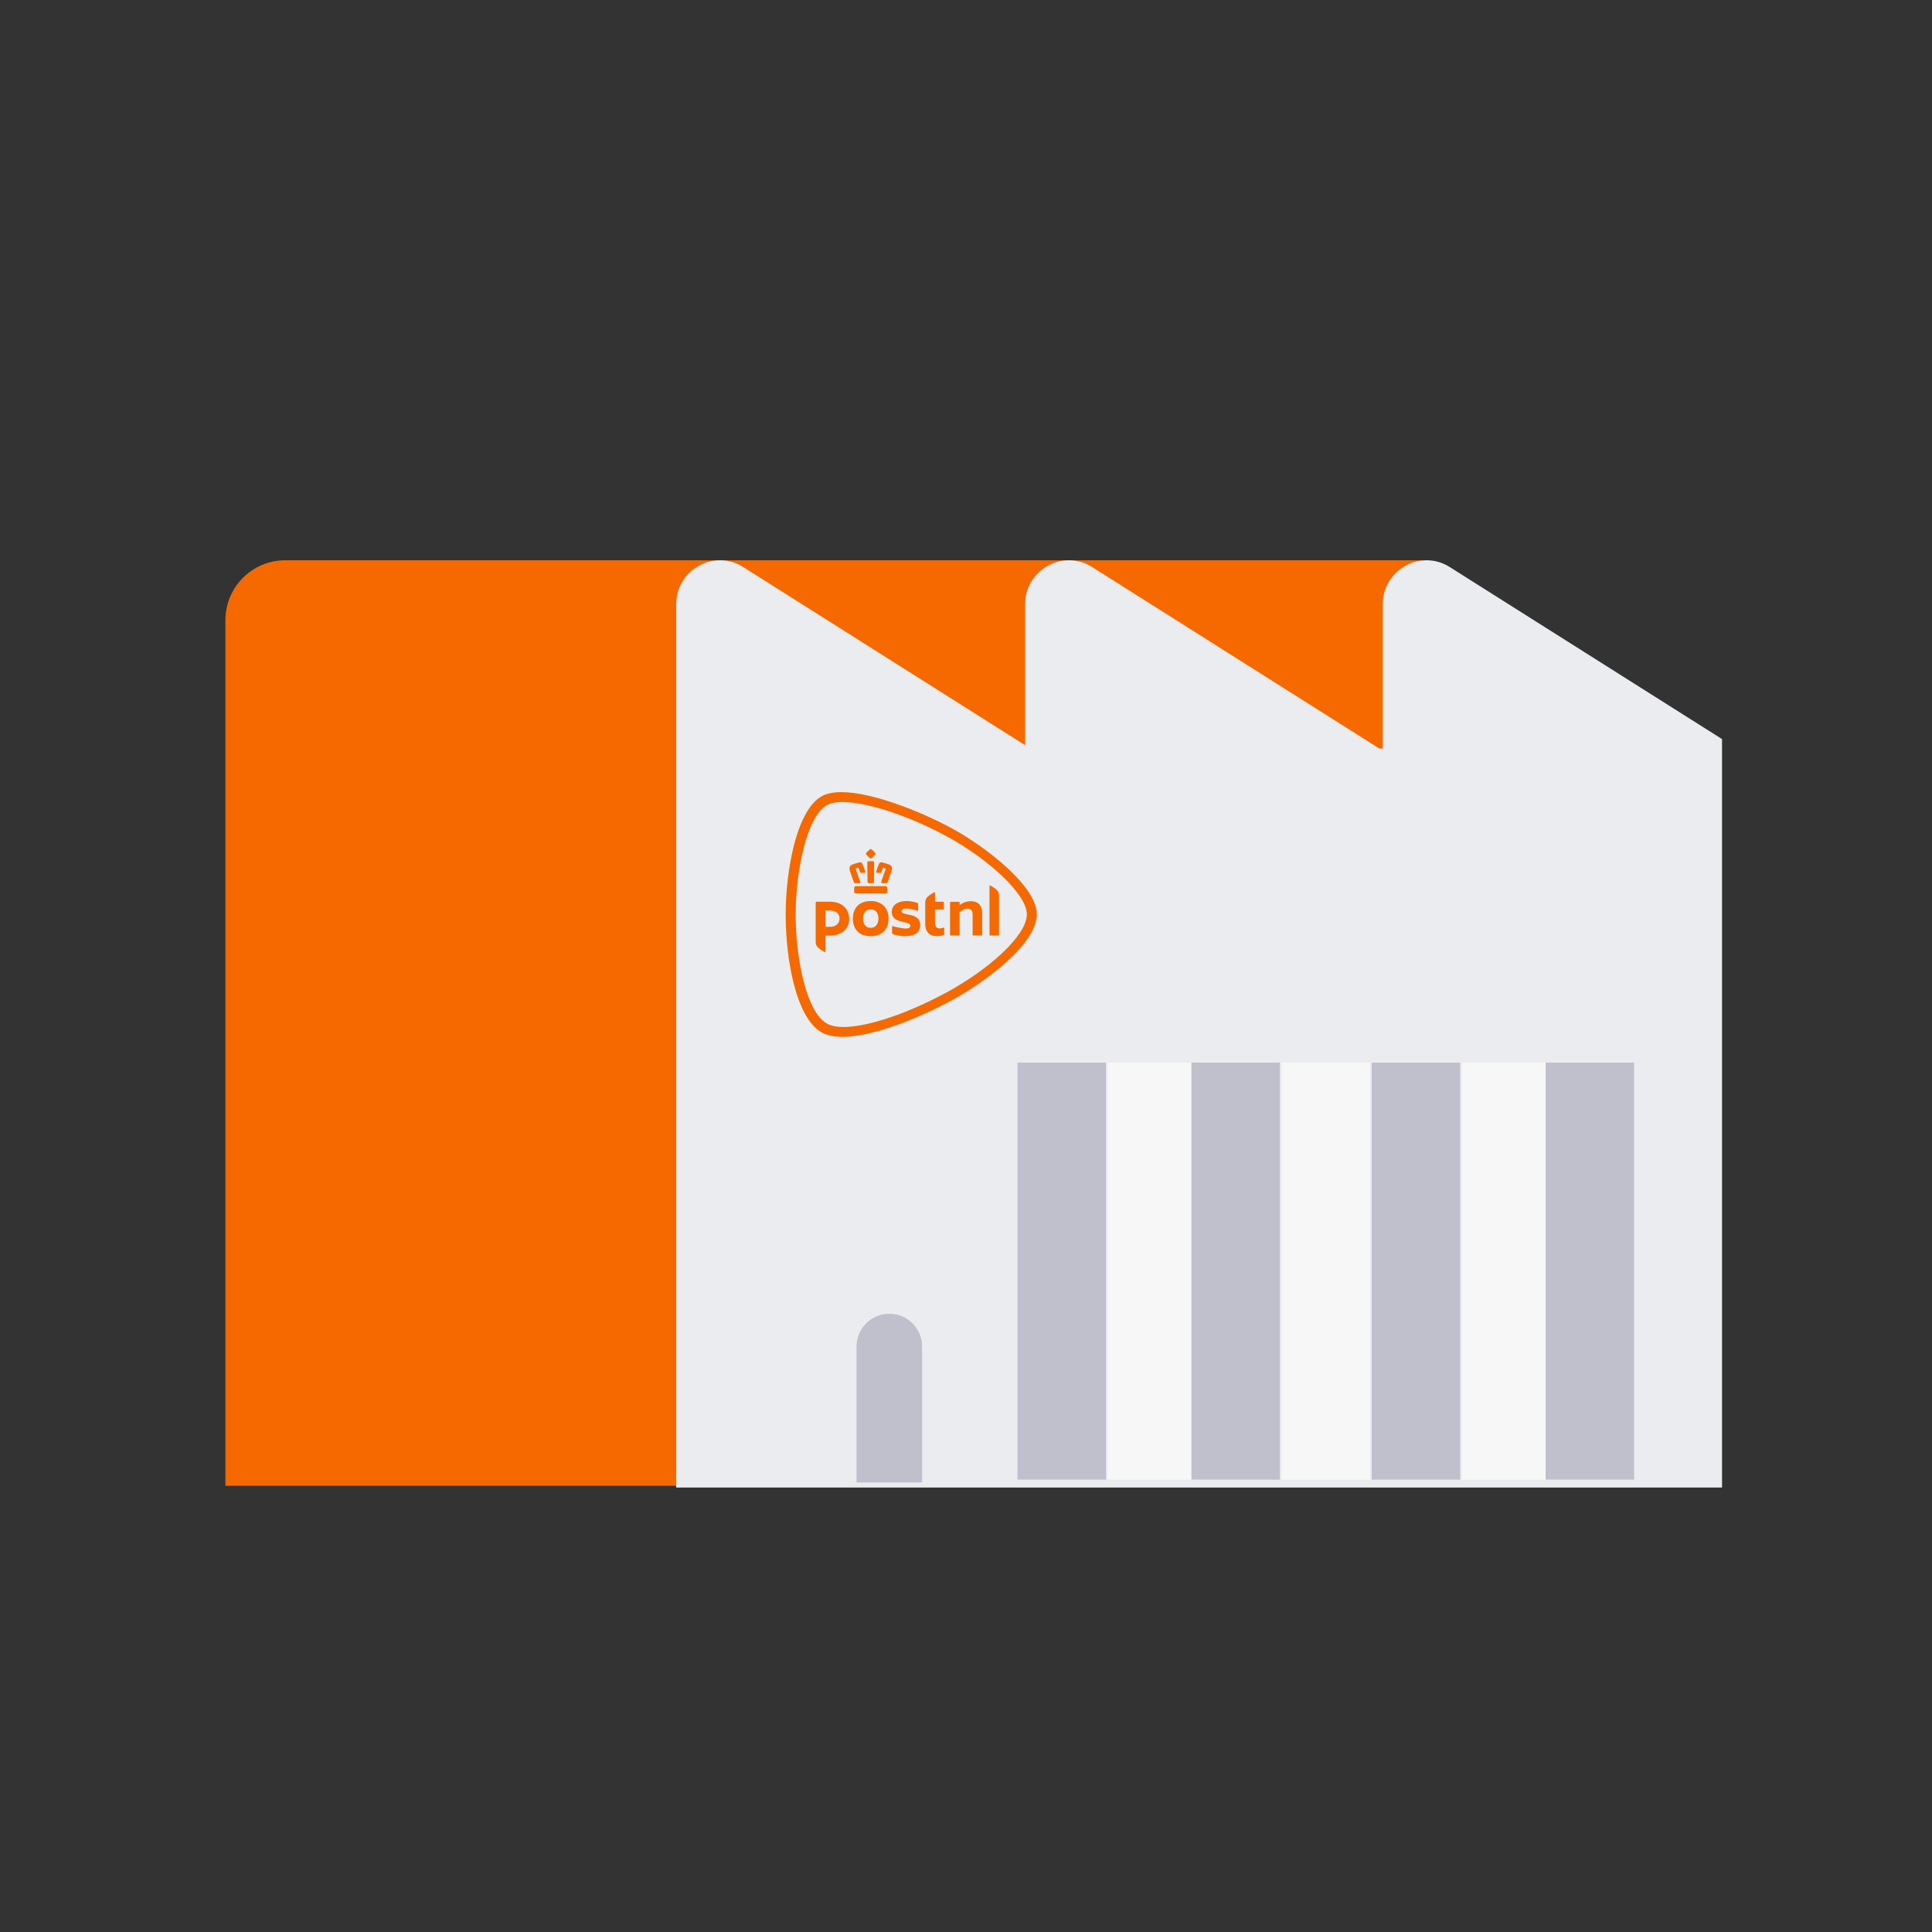 <svg width="300" height="300" viewBox="0 0 300 300" fill="none" xmlns="http://www.w3.org/2000/svg">
<rect x="0" y="0" width="300" height="300" fill="#333333" stroke="none"/>
<path fill-rule="evenodd" clip-rule="evenodd" d="M35 230.715H266.728V115.658L236.166 99.238L220.83 87H44.28C39.153 87 35 91.168 35 96.308V230.715Z" fill="#F56900"/>
<path fill-rule="evenodd" clip-rule="evenodd" d="M267.398 114.765L225.127 88.059C220.607 85.201 214.715 88.463 214.715 93.825V116.234H214.187L169.595 88.059C165.07 85.201 159.178 88.463 159.178 93.825V115.711L115.412 88.059C110.887 85.201 105 88.463 105 93.825V116.234V135.519V230.986H267.398V114.765Z" fill="#EBECEF"/>
<path fill-rule="evenodd" clip-rule="evenodd" d="M138.092 204C135.279 204 133 206.286 133 209.107V230.188H143.184V209.107C143.184 206.286 140.903 204 138.092 204Z" fill="#BFC0CB"/>
<path fill-rule="evenodd" clip-rule="evenodd" d="M158 229.755H171.743V165H158V229.755Z" fill="#BFC0CB"/>
<path fill-rule="evenodd" clip-rule="evenodd" d="M172 229.755H185.743V165H172V229.755Z" fill="#F7F7F8"/>
<path fill-rule="evenodd" clip-rule="evenodd" d="M185 229.755H198.741V165H185V229.755Z" fill="#BFC0CB"/>
<path fill-rule="evenodd" clip-rule="evenodd" d="M199 229.755H212.743V165H199V229.755Z" fill="#F7F7F8"/>
<path fill-rule="evenodd" clip-rule="evenodd" d="M213 229.755H226.741V165H213V229.755Z" fill="#BFC0CB"/>
<path fill-rule="evenodd" clip-rule="evenodd" d="M227 229.755H240.743V165H227V229.755Z" fill="#F7F7F8"/>
<path fill-rule="evenodd" clip-rule="evenodd" d="M240 229.755H253.743V165H240V229.755Z" fill="#BFC0CB"/>
<path d="M135.206 139.913C133.673 139.913 132.436 140.753 132.436 142.644C132.436 144.534 133.673 145.374 135.206 145.374C136.74 145.374 137.974 144.491 137.974 142.646C137.974 140.801 136.735 139.916 135.206 139.916V139.913ZM135.206 144.075C134.52 144.075 134.006 143.561 134.006 142.644C134.006 141.647 134.52 141.21 135.206 141.21C135.893 141.21 136.404 141.645 136.404 142.644C136.404 143.561 135.891 144.075 135.206 144.075ZM145.184 139.963C145.184 139.991 145.206 140.013 145.235 140.013H146.401C146.495 140.013 146.569 140.088 146.569 140.176V141.17C146.569 141.198 146.548 141.222 146.519 141.222H145.237C145.208 141.222 145.187 141.245 145.187 141.274V143.202C145.187 143.942 145.47 144.162 145.945 144.162C146.169 144.162 146.517 144.028 146.569 144.028C146.598 144.028 146.622 144.051 146.622 144.077V145.028C146.622 145.099 146.579 145.149 146.536 145.173C146.325 145.286 145.967 145.362 145.444 145.362C144.527 145.362 143.672 144.908 143.672 143.45V140.096C143.672 139.797 143.79 139.516 143.977 139.315C144.224 139.045 145.024 138.541 145.127 138.541C145.172 138.541 145.189 138.553 145.189 138.596V139.961L145.184 139.963ZM126.659 140.183C126.659 140.091 126.736 140.015 126.832 140.015H128.85C130.833 140.015 131.86 141.189 131.86 142.707C131.86 144.226 130.711 145.279 128.817 145.279H128.226C128.198 145.279 128.174 145.303 128.174 145.331V147.794C128.174 147.834 128.157 147.848 128.111 147.848C128.008 147.848 127.209 147.344 126.961 147.075C126.774 146.874 126.657 146.59 126.657 146.294V140.185L126.659 140.183ZM130.363 142.632C130.363 141.986 129.938 141.38 128.819 141.38H128.226C128.198 141.38 128.176 141.404 128.176 141.43V143.86C128.176 143.888 128.2 143.912 128.226 143.912H128.85C130.183 143.912 130.363 142.998 130.363 142.632ZM142.887 143.656C142.887 144.766 142.078 145.374 140.501 145.374C139.599 145.374 138.646 145.061 138.639 145.059C138.567 145.033 138.521 144.969 138.521 144.896V143.862C138.521 143.829 138.55 143.8 138.586 143.8C138.591 143.8 138.605 143.803 138.608 143.803C138.944 143.909 140.036 144.177 140.617 144.177C140.96 144.177 141.14 144.127 141.255 144.013C141.334 143.935 141.37 143.852 141.37 143.751C141.37 143.412 140.941 143.318 140.523 143.228C140.47 143.216 140.494 143.223 140.353 143.19C139.441 142.977 138.478 142.757 138.478 141.598C138.478 141.084 138.696 140.656 139.105 140.36C139.513 140.065 140.101 139.909 140.806 139.909C141.44 139.909 142.194 140.114 142.446 140.193C142.525 140.219 142.571 140.287 142.571 140.356V141.387C142.568 141.435 142.518 141.456 142.482 141.444C141.759 141.177 141.097 141.084 140.624 141.084C140.247 141.084 140.002 141.245 140.002 141.496C140.002 141.785 140.36 141.863 140.811 141.962C140.866 141.974 141.114 142.028 141.178 142.043C141.548 142.123 141.93 142.206 142.244 142.407C142.676 142.686 142.887 143.093 142.887 143.649V143.656ZM151.063 145.26C151.044 145.26 151.029 145.246 151.029 145.227V142.09C151.029 141.392 150.789 141.096 150.225 141.096C150.023 141.096 149.781 141.17 149.539 141.304C149.299 141.442 149.111 141.555 149.044 141.595C149.025 141.607 149.006 141.638 149.006 141.664V145.227C149.006 145.244 148.991 145.26 148.972 145.26H147.554C147.534 145.26 147.52 145.246 147.52 145.227V140.181C147.52 140.098 147.59 140.032 147.674 140.032H148.975C148.994 140.032 149.008 140.046 149.008 140.065V140.46C149.008 140.484 149.027 140.502 149.054 140.502C149.063 140.502 149.075 140.498 149.08 140.495L149.123 140.465C149.282 140.344 149.524 140.209 149.69 140.145C150.045 140.01 150.429 139.935 150.741 139.935C151.9 139.935 152.513 140.59 152.513 141.832V145.225C152.513 145.244 152.498 145.258 152.479 145.258H151.063V145.26ZM153.682 145.26C153.665 145.26 153.65 145.246 153.65 145.227V137.5C153.65 137.472 153.655 137.465 153.693 137.465C153.782 137.465 154.572 137.954 154.829 138.234C155.018 138.439 155.126 138.721 155.126 139.002V145.227C155.126 145.244 155.112 145.26 155.095 145.26H153.682ZM135.206 131.829C135.18 131.829 135.154 131.836 135.125 131.855C134.887 132.033 134.676 132.239 134.494 132.468C134.441 132.527 134.441 132.596 134.496 132.667C134.669 132.887 134.868 133.083 135.084 133.254C135.125 133.284 135.166 133.301 135.206 133.301C135.247 133.301 135.288 133.284 135.329 133.254C135.547 133.086 135.744 132.889 135.917 132.669C135.972 132.598 135.972 132.53 135.917 132.466C135.739 132.239 135.528 132.033 135.295 131.86C135.259 131.839 135.233 131.829 135.206 131.829ZM135.206 133.724C135.091 133.724 134.971 133.727 134.846 133.734C134.803 133.734 134.762 133.75 134.731 133.781C134.686 133.826 134.671 133.895 134.671 133.942C134.676 134.183 134.69 135.461 134.702 136.272C134.707 136.665 134.712 136.949 134.712 136.958C134.712 137.015 134.755 137.138 134.887 137.138H135.53C135.624 137.138 135.691 137.072 135.706 136.966C135.706 136.963 135.706 136.961 135.706 136.958C135.706 136.939 135.72 135.854 135.744 133.98V133.942C135.744 133.906 135.734 133.831 135.684 133.781C135.653 133.75 135.612 133.734 135.566 133.734C135.444 133.729 135.324 133.724 135.211 133.724H135.206ZM136.834 133.897C136.687 133.897 136.565 133.977 136.503 134.117C136.318 134.524 136.183 134.893 136.054 135.352C136.039 135.406 136.044 135.451 136.071 135.484C136.087 135.506 136.123 135.534 136.193 135.534H136.695C136.81 135.534 136.851 135.475 136.865 135.425C136.947 135.151 137.007 134.99 137.11 134.763C137.11 134.763 137.119 134.746 137.151 134.746C137.163 134.746 137.175 134.746 137.187 134.751L137.441 134.834C137.47 134.843 137.489 134.869 137.499 134.888C137.518 134.926 137.52 134.978 137.506 135.016C137.504 135.023 136.99 136.436 136.839 136.906C136.815 136.98 136.819 137.036 136.851 137.077C136.879 137.115 136.927 137.133 136.995 137.133H137.614C137.717 137.133 137.782 137.093 137.813 137.013C137.835 136.951 137.868 136.864 137.907 136.76L137.921 136.719C138.108 136.206 138.389 135.43 138.449 135.21C138.55 134.836 138.579 134.427 138.022 134.224C137.844 134.16 137.676 134.103 137.523 134.058C137.326 133.999 137.139 133.956 136.973 133.916L136.951 133.911C136.911 133.902 136.872 133.897 136.836 133.897H136.834ZM133.577 133.897C133.541 133.897 133.502 133.902 133.466 133.909L133.44 133.916C133.274 133.954 133.087 133.999 132.89 134.058C132.739 134.103 132.571 134.16 132.391 134.224C131.834 134.427 131.863 134.836 131.964 135.21C132.021 135.423 132.285 136.152 132.506 136.76C132.544 136.864 132.576 136.951 132.597 137.013C132.626 137.093 132.693 137.133 132.797 137.133H133.416C133.5 137.133 133.538 137.103 133.56 137.074C133.591 137.034 133.593 136.975 133.572 136.904C133.421 136.44 132.907 135.028 132.902 135.014C132.888 134.976 132.89 134.924 132.909 134.886C132.919 134.867 132.936 134.841 132.967 134.829L133.224 134.746C133.224 134.746 133.245 134.742 133.257 134.742C133.284 134.742 133.296 134.753 133.298 134.758C133.404 134.99 133.464 135.151 133.543 135.421C133.557 135.47 133.601 135.529 133.713 135.529H134.215C134.27 135.529 134.311 135.513 134.338 135.48C134.362 135.447 134.369 135.404 134.352 135.347C134.22 134.884 134.085 134.515 133.903 134.11C133.874 134.044 133.781 133.89 133.572 133.89L133.577 133.897ZM137.489 137.604H132.929C132.768 137.604 132.633 137.737 132.633 137.893V138.458C132.633 138.636 132.71 138.721 132.869 138.721H137.549C137.708 138.721 137.784 138.636 137.784 138.458V137.893C137.784 137.737 137.65 137.604 137.489 137.604ZM159.449 141.976C159.445 138.82 153.429 133.355 147.021 129.873C139.628 125.856 131.215 123.487 128.442 124.992C125.284 126.71 123.553 135.286 123.551 141.976C123.551 148.721 125.183 157.189 128.442 158.961C131.397 160.565 139.443 158.196 147.021 154.08C153.53 150.543 159.445 145.286 159.449 141.976ZM130.663 123.002C135.329 123.002 142.803 125.91 147.774 128.609C150.619 130.154 153.845 132.409 156.341 134.704C158.737 136.904 160.998 139.644 161 141.976C160.998 144.174 159.185 146.753 156.271 149.384C153.799 151.617 150.585 153.813 147.772 155.343C142.971 157.953 135.653 161 130.828 161C129.518 161 128.44 160.778 127.629 160.335C125.492 159.174 124.124 156.048 123.315 152.985C122.446 149.698 122 145.745 122 141.976C122 138.29 122.482 134.328 123.325 131.105C124.35 127.183 125.838 124.592 127.631 123.617C128.385 123.208 129.405 123 130.663 123" fill="#F56900"/>
</svg>
